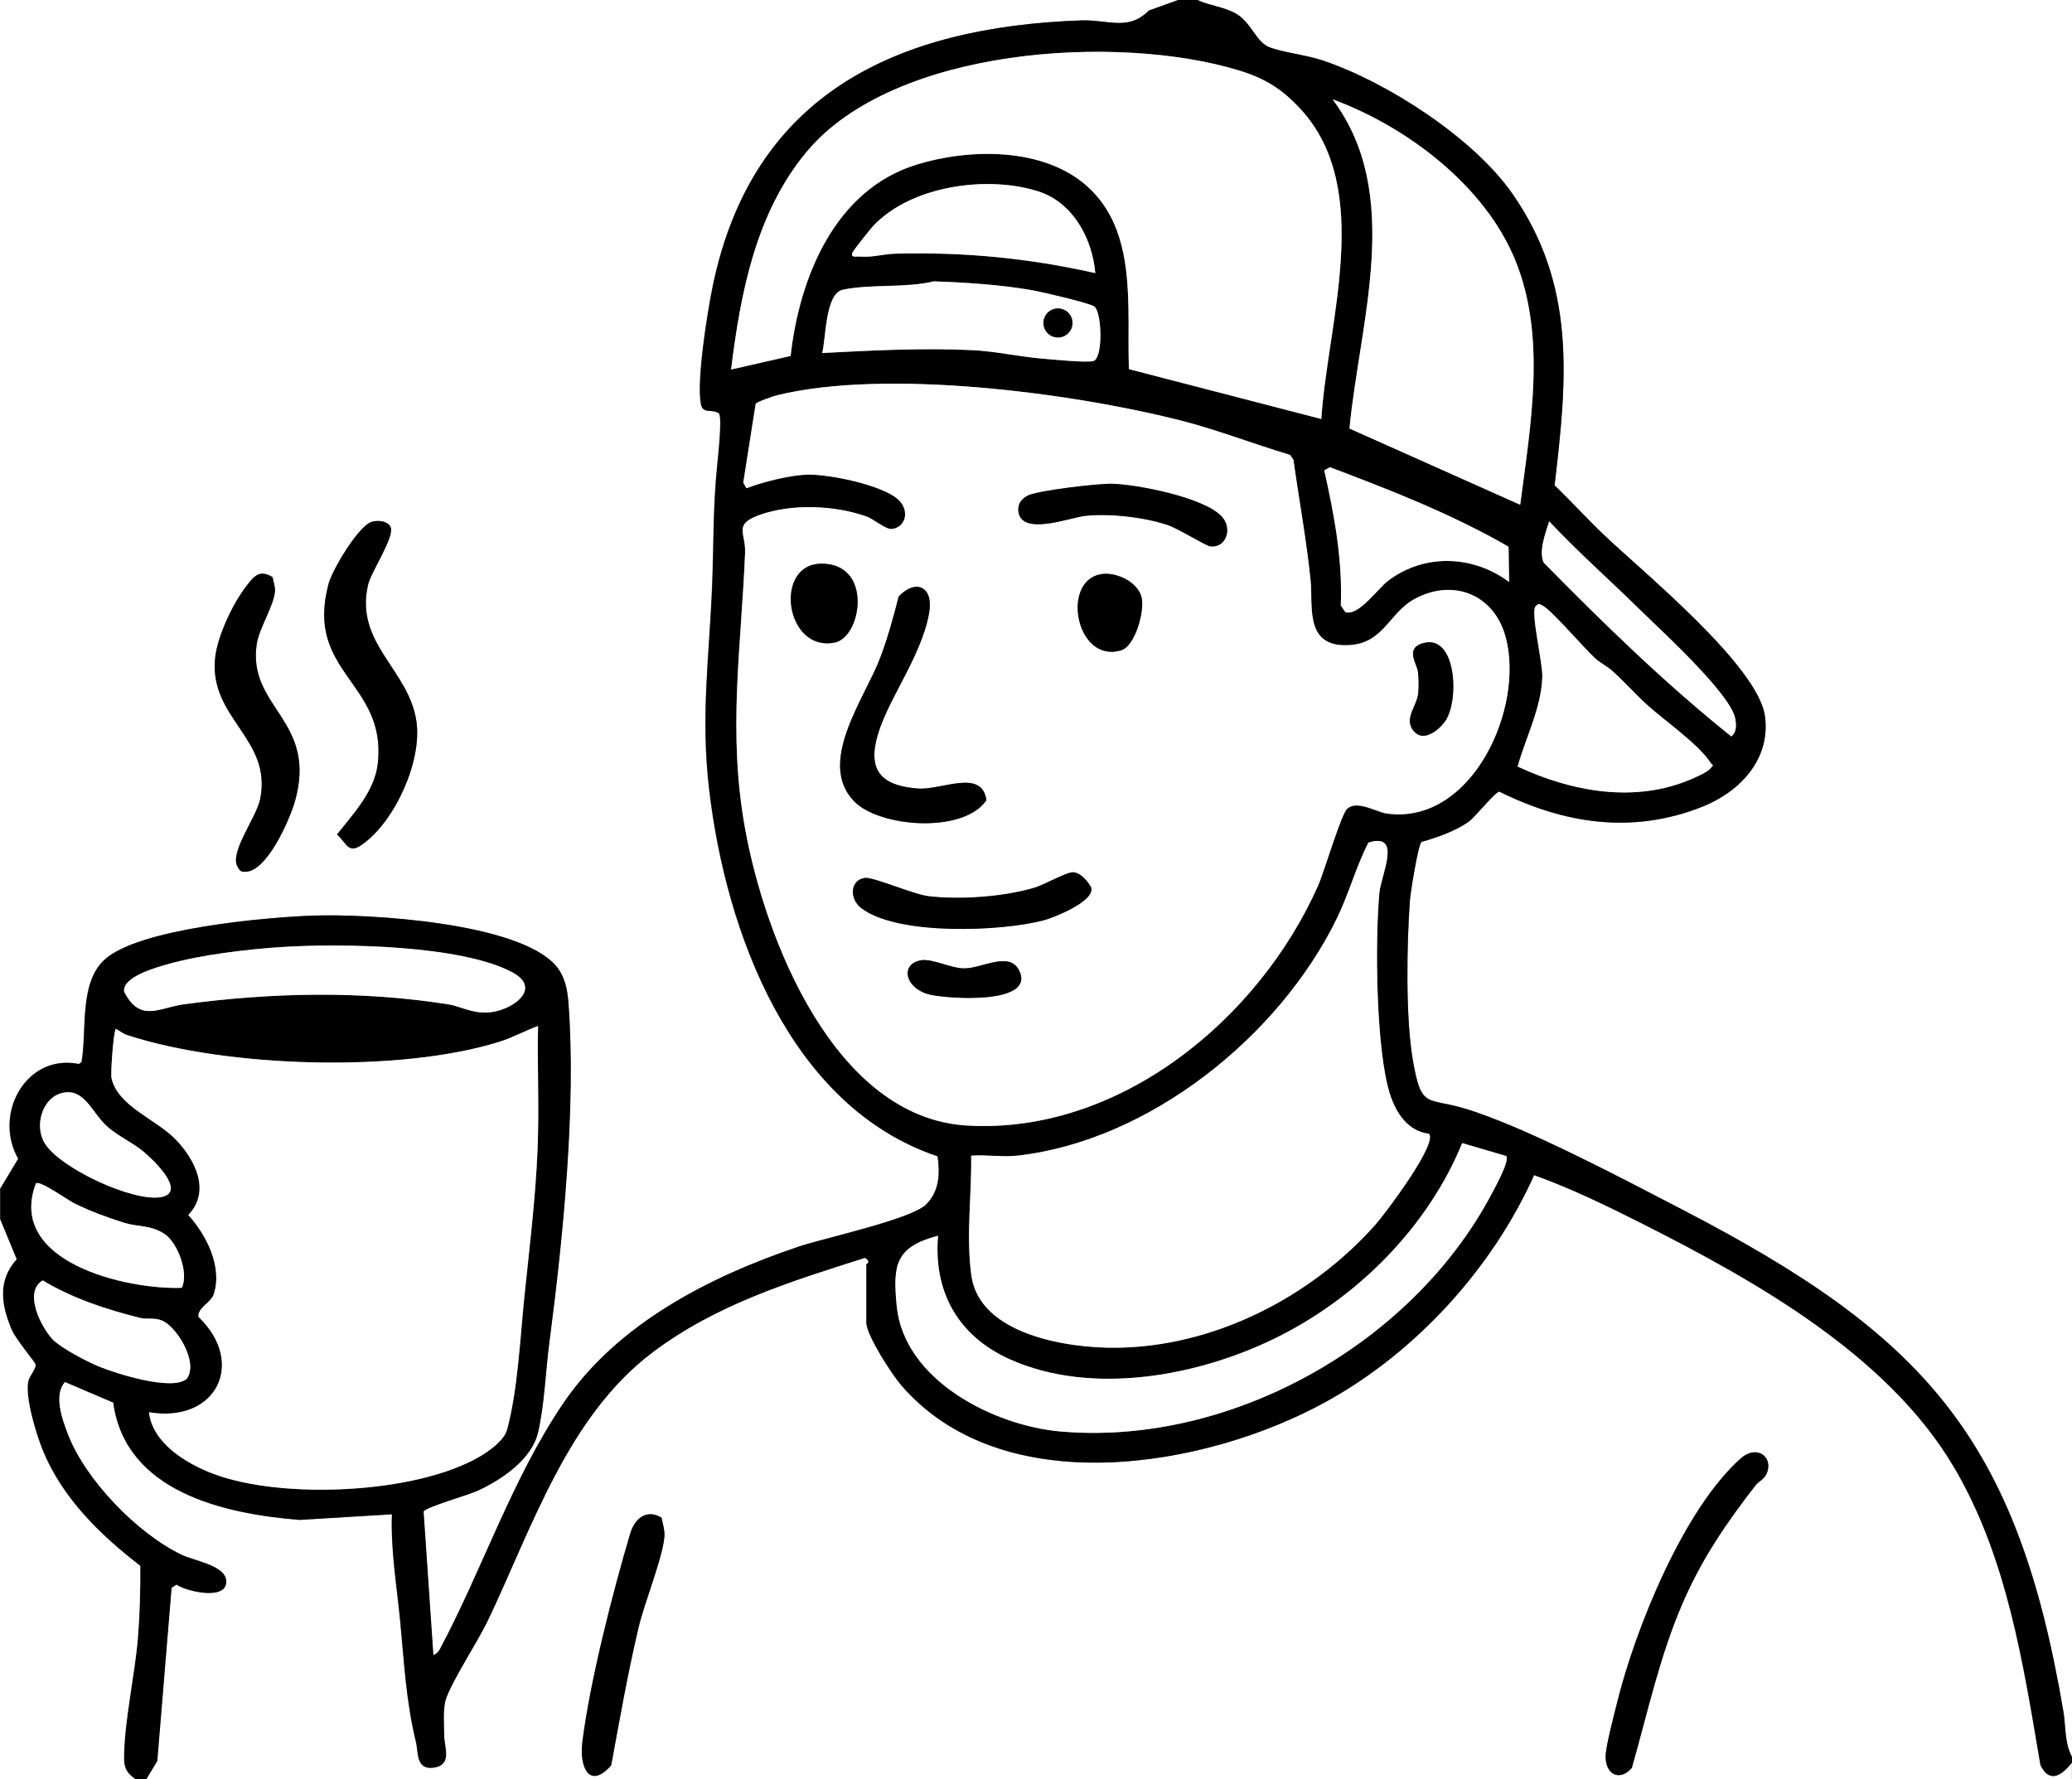 <?xml version="1.0" encoding="UTF-8"?>
<svg id="Layer_1" data-name="Layer 1" xmlns="http://www.w3.org/2000/svg" viewBox="0 0 375.5 322.5">
  <rect x="0" y="0" width="375.5" height="322.5" fill="#808080" stroke="none"/>
  <defs>
    <style>
      .cls-1 {
        fill: #fff;
      }
    </style>
  </defs>
  <path class="cls-1" d="M213.5,0l-5.33,1.92c-3.75,3.79-7.38,1.61-12.33,1.79-33.31,1.19-59.49,13.24-66.71,48.18-.96,4.66-2.96,17.16-2.14,21.36.38,1.92,2,.77,3.29,1.71.58.79-.16,7.68-.32,9.25-.81,7.89-.63,14.21-.94,22.06-.53,13.12-2.1,23.58-.52,36.98,3.05,25.79,14.67,57.4,41.39,66.36.44,3.25.33,6.29-2.07,8.72-2.64,2.69-18.41,6.08-23.1,7.65-16.16,5.43-32.89,14-42.64,28.36-9.34,13.76-14.6,30.01-22.39,44.61-.22.42-.71.97-1.2,1.05l-1.77-26c.42-.81,8.04-2.97,9.76-3.75,4.35-2,9.79-5.59,10.97-10.53s1.4-11.37,2.07-16.43c2.46-18.58,4.89-42.95,3.45-61.54-.19-2.46-.66-4.81-2.29-6.7-6.76-7.82-33.9-9.42-43.97-9.07-8.54.3-31.89,2.34-37.91,8.09-4.51,4.31-3.06,12.75-4.05,18.46l-.49.35c-9.59-1.94-15.59,9.13-10.99,17.17l-3.28,5.45V0h213.5ZM67.35,94.6c-2.4.73-7.13,8.71-7.8,11.21-4.35,16.17,10.46,17.82,8.94,32.44-.54,5.16-4.37,9.15-7.4,13.01,1.91,1.84,2.05,3.62,4.66,1.74,5.88-4.24,10.75-15.05,9.72-22.21-1.36-9.46-11.26-14.12-8.76-24.82.57-2.42,4.92-8.73,4.05-10.47-.56-1.11-2.3-1.24-3.41-.9ZM49.39,104.61c-2.41-1.46-3.42-.08-4.8,1.72-2.43,3.15-5.17,8.97-5.59,12.91-1.17,11.03,10.41,14.63,8.15,25.65-.69,3.35-5.64,9.7-4.07,12.25.31.51.45.89,1.17.88,4.03.34,8.3-9.56,9.22-12.81,4.13-14.71-8.65-16.9-6.94-28.44.43-2.9,3.08-6.89,3.31-9.59.07-.77-.31-1.78-.44-2.57Z"/>
  <path class="cls-1" d="M217,0h158.5v318.5c-1.36-2.47-1.13-5.62-1.56-8.19-8.38-49.75-25.29-68.31-69-91-10.51-5.46-28.85-15.2-39.61-18.39-6.82-2.02-7.76.13-9.29-8.71-1.34-7.74-1.1-20.94-.54-28.95.1-1.4,1.49-10.14,2.11-10.64,2.84-.82,6.07-1.94,8.5-3.63,1.16-.81,4.87-5.47,5.6-5.49,11.86,5.89,24.2,7.74,36.77,2.75,6.78-2.69,12.39-8.56,11.38-16.36-1.19-9.14-22.13-26.19-29.13-32.86-3.08-2.93-5.94-6.1-9.01-9.04,2.28-19.22,3.94-36.2-7.62-52.84-7.02-10.1-22.69-20.25-34.34-24.16-3.12-1.05-6.9-1.4-9.63-2.38-2.44-.87-3.34-4.41-5.97-6.02-2.18-1.34-4.89-1.51-7.17-2.58Z"/>
  <path class="cls-1" d="M26.5,322.5l1.97-3.28,2.59-31.41.91-.56c1.88,1.3,9.53,3.02,8.96-.89-.38-2.61-5.82-3.45-8.04-4.51-7.99-3.81-17.45-13.56-20.63-21.87-1.02-2.66-2.66-7.13-.52-9.47l8.76,3.74c2.2,16.2,20.07,20.17,33.77,21.27l16.73-1.02c-.23,6.47.87,12.9,1.49,19.26.76,7.76,1.04,14.51,2.89,22.11.42,1.73-.09,5.06,3.25,4.55s1.86-3.79,1.84-5.65-.27-5,.3-6.74c1.08-3.3,5.83-10.52,7.65-14.35,8.02-16.85,14.49-37.02,29.9-48.6,11.51-8.64,24.89-12.78,38.42-17.07,1.23.77.24,1.05.24,1.24v10.5c0,2.24,4.58,9.31,6.24,11.26,18.3,21.4,55.16,15.18,77.09,3.08,16.29-8.99,30.12-24.18,37.68-41.07,6.67,2.38,13.4,5.66,19.81,8.9,20.52,10.39,44.42,23.84,56.35,44.15,9.59,16.33,12.48,35.49,15.61,53.91,1.65,3.38,3.86,1.88,5.71-.48v3H26.5ZM318.19,269.19c.52-.67,1.6-1.04,2.03-2.21,1.13-3.06-1.98-5.04-4.68-2.67-10.41,9.16-19.26,31.13-22.52,44.47-.53,2.17-1.99,7.61-2.04,9.5-.09,3.38,2.52,4.72,4.74,2.2,2.85-10,5.04-20.24,9.18-29.81,3.53-8.14,7.9-14.53,13.28-21.47ZM119.89,275.11c-2.73-1.64-4.87.16-5.67,2.86-3.19,10.74-7.32,26.87-8.68,37.82-.57,4.6,1.3,8.66,5.22,4.22,1.54-8.35,3.01-16.77,4.97-25.03,1.04-4.42,4.35-12.58,4.67-16.37.1-1.21-.28-2.34-.51-3.5Z"/>
  <path d="M217,0c2.28,1.07,4.99,1.24,7.17,2.58,2.64,1.62,3.53,5.15,5.97,6.02,2.73.98,6.51,1.33,9.63,2.38,11.65,3.91,27.32,14.06,34.34,24.16,11.56,16.64,9.9,33.62,7.62,52.84,3.07,2.94,5.93,6.11,9.01,9.04,7,6.66,27.94,23.72,29.13,32.86,1.01,7.8-4.59,13.67-11.38,16.36-12.57,4.98-24.91,3.14-36.77-2.75-.73.02-4.44,4.69-5.6,5.49-2.43,1.7-5.66,2.82-8.5,3.63-.62.5-2.02,9.24-2.11,10.64-.57,8.01-.8,21.21.54,28.95,1.53,8.85,2.47,6.69,9.29,8.71,10.76,3.19,29.1,12.93,39.61,18.39,43.71,22.69,60.62,41.25,69,91,.43,2.57.2,5.71,1.56,8.19v1c-1.85,2.35-4.05,3.86-5.71.48-3.13-18.42-6.02-37.58-15.61-53.91-11.92-20.31-35.83-33.77-56.35-44.15-6.41-3.24-13.14-6.52-19.81-8.9-7.57,16.89-21.39,32.08-37.68,41.07-21.93,12.1-58.8,18.32-77.09-3.08-1.67-1.95-6.24-9.01-6.24-11.26v-10.5c0-.19.98-.47-.24-1.24-13.53,4.29-26.92,8.43-38.42,17.07-15.42,11.57-21.89,31.74-29.9,48.6-1.82,3.82-6.57,11.04-7.65,14.35-.57,1.74-.33,4.8-.3,6.74s1.48,5.15-1.84,5.65-2.83-2.83-3.25-4.55c-1.85-7.6-2.14-14.35-2.89-22.11-.62-6.36-1.72-12.79-1.49-19.26l-16.73,1.02c-13.7-1.1-31.57-5.07-33.77-21.27l-8.76-3.74c-2.14,2.34-.5,6.81.52,9.47,3.18,8.31,12.64,18.06,20.63,21.87,2.22,1.06,7.66,1.9,8.04,4.51.57,3.9-7.08,2.19-8.96.89l-.91.56-2.59,31.41-1.97,3.28h-2c-1.44-1.02-2.05-1.92-2.04-3.75.02-6.69,1.99-15.21,2.53-22.01.33-4.19.46-8.68.41-12.89-7.26-5.61-14.06-12.19-17.64-20.87-1.19-2.88-3.28-9.72-2.65-12.62.21-.97,1.46-2.27,1.31-3.04-.07-.37-3.61-4.61-4.29-6.2-1.94-4.53-2.65-8.94.87-12.86l-3-7.26v-5.5l3.28-5.45c-4.59-8.04,1.4-19.11,10.99-17.17l.49-.35c.99-5.71-.46-14.15,4.05-18.46,6.02-5.75,29.37-7.79,37.91-8.09,10.07-.35,37.21,1.25,43.97,9.07,1.63,1.89,2.1,4.24,2.29,6.7,1.44,18.59-1,42.96-3.45,61.54-.67,5.06-.9,11.55-2.07,16.43s-6.62,8.53-10.97,10.53c-1.72.79-9.34,2.94-9.76,3.75l1.77,26c.49-.07.98-.63,1.2-1.05,7.79-14.61,13.05-30.85,22.39-44.61,9.75-14.36,26.47-22.93,42.64-28.36,4.69-1.57,20.45-4.96,23.1-7.65,2.39-2.44,2.51-5.47,2.07-8.72-26.72-8.96-38.34-40.56-41.39-66.36-1.59-13.4-.01-23.86.52-36.98.32-7.84.13-14.17.94-22.06.16-1.57.9-8.45.32-9.25-1.29-.94-2.91.21-3.29-1.71-.82-4.21,1.18-16.7,2.14-21.36,7.22-34.94,33.4-46.98,66.71-48.18,4.94-.18,8.57,2,12.33-1.79l5.33-1.92h3.5ZM235.71,19.79c-3.32-3.62-6.41-5.57-11.22-7.03-22.01-6.69-62.43-4.18-78.25,14.72-9.23,11.03-12.03,25.63-13.73,39.51l10.78-2.46c1.6-14.25,8.01-30.11,22.82-34.68,9.67-2.99,23-3.16,30.91,3.9,9.26,8.26,7.16,22.13,7.59,33.17l34.86,9.04c1.11-17.46,9.59-41.62-3.74-56.16ZM275.5,91.5c1.87-14.46,4.8-30.39-.9-44.35-5.54-13.57-19.73-24.24-33.1-29.15,12.9,17.18,4.92,40.22,3.06,59.67l30.94,13.82ZM198.5,49.5c-.54-6.27-4.05-12.83-10.41-14.83-9.24-2.91-23.03-.99-29.85,6.31-.55.58-3.55,4.37-3.73,4.79-.43,1.02.7.7,1.24.74,2.47.19,4.33-.46,6.49-.52,12.45-.33,24.16.8,36.27,3.52ZM198.39,55.61c-.6-.6-9.68-2.7-11.27-2.98-5.64-1.01-12.16-1.43-17.87-1.62-5.19,1.25-11.4.45-16.49,1.51-3.23.67-3.06,8.85-3.76,11.48,8.84-.47,18.39-.96,27.27-.52,4.14.2,8.39,1.17,12.48,1.52,1.74.15,8.33.81,9.43.44,1.7-.58,1.53-8.51.21-9.82ZM244.12,146.63c1.73-1.68,5.32.58,7.15.84,15.42,2.18,25.09-19.15,21.55-32.05-2.11-7.69-9.53-10.62-16.49-6.83-4.89,2.66-5.7,8.7-13.05,8.37-6.81-.3-5.35-7.36-5.79-11.71-.74-7.37-2.09-14.57-3.11-21.89l-.61-.89c-6.73-2.01-13.36-4.62-20.17-6.33-19.79-4.98-53.11-9.29-72.73-4.5-.72.18-3.62,1.16-3.94,1.56l-2.25,14.28.57,1.03c2.93-1.14,8.28-2.48,11.41-2.47,3.98.02,12.63,1.8,15.79,4.25,2.44,1.88,1.92,5.22-.81,5.61-1.09.15-3.39-1.83-4.56-2.24-5.81-2.07-13.65-2.4-19.49-.29-4.78,1.73-2.42,3.21-2.58,6.89-.72,17.31-3.17,32.37,0,49.95,3.64,20.15,16.26,52.39,40.18,53.82,27.64,1.65,52.9-19.29,63.63-43.42,1.12-2.52,4.16-12.89,5.27-13.97ZM273.39,99.1c-10.25-5.92-21.3-10.23-32.36-14.41l-1.04.56c1.81,8.08,3.33,16.13,3,24.49l.82,1.21c2.41.77,5.86-4.25,7.73-5.67,6.6-5,15.42-4.68,21.95.21l-.1-6.4ZM296.83,110.17c-5.32-5.24-10.97-10.2-16.08-15.67-.64,2.09-1.94,5.39-.99,7.49,10.86,11.04,21.93,21.83,33.99,31.5,1.01-.74.91-2.13.72-3.21-.79-4.53-13.86-16.39-17.64-20.11ZM292.3,121.71c-1-.91-2.31-1.52-3.31-2.45-2.07-1.91-7.77-8.61-9.49-9.52-.68-.36-.78-.33-1.27.24-.82,1.28,1.36,10.15,1.27,12.75-.19,5.64-3.02,11-4.47,16.22,9.75,4.56,21.22,6.69,31.45,2.29.95-.41,2.94-1.25,3.52-1.98.64-.8.44-.32-.01-1-2.32-3.51-8.22-7.51-11.51-10.5-2.13-1.93-4.08-4.13-6.19-6.05ZM184.25,209.5c-2.59.29-5.6-.21-8.25,0,.12,7.24-.96,14.48.04,21.71,1.5,10.78,17.5,13.17,26.12,13.1,17.83-.13,35.38-9.14,47.09-22.3,1.79-2.01,11.32-14.68,9.72-16.48-3.82-.47-5.97-3.74-7.07-7.18-2.56-8-2.74-27.95-1.91-36.6.31-3.21,4.18-10.93-2-9-2.23,4.33-3.54,9.27-5.73,13.77-10.41,21.32-33.94,40.33-58.01,42.99ZM51.4,171.65c-6.33.39-14.85,1.39-20.9,3.1-2.08.59-8.29,2.26-8.02,4.98,2.87,5.75,6.43,2.91,10.82,2.32,15.83-2.14,32.11-2.5,47.91,0,2.25.36,4.08,1.58,7.04,1.49,4.28-.14,10.19-4.23,4.69-7.23-9.2-5.02-31.03-5.3-41.55-4.66ZM97.5,186c-2.31.86-4.55,2.08-6.91,2.83-18.02,5.7-49.54,4.72-67.49-1.18-.84-.28-1.36-.75-2.09-1.15-.39.3-1.01,7.97-.77,9,1.16,5.03,8.14,7.5,11.54,10.98s6.55,9.37,2.37,13.77c3.25,3.59,6.18,9.27,4.64,14.28-.51,1.65-2.98,2.47-2.8,4.19,8.71,8.34,3.21,19.34-8.97,17.29.62,5.61,6.8,9.32,11.61,11.14,12.45,4.72,36.63,3.66,48.23-3.06,1.75-1.02,4.51-2.94,5.05-4.95,1.95-7.22,2.38-16.81,3.16-24.34.9-8.73,2.01-17.81,2.37-26.62.29-7.33-.07-14.8.08-22.17ZM11.36,198.1c-3.67.81-5.18,5.88-3.29,9.08,2.68,4.53,16.13,10.79,21.16,9.81,4.75-.93-1.6-6.89-3.23-8.24-2.01-1.66-4.49-2.72-6.51-4.49-2.83-2.47-4.13-7.04-8.13-6.16ZM272.95,209.55l-7.96-2.34c-6.2,15.14-18.54,27.61-33.06,34.96s-33.99,10.98-49.03,4.18c-9.22-4.17-13.77-12.15-12.9-22.35-7.72,2.04-8.22,5.23-7.49,12.74,1.32,13.49,17.61,21.71,29.75,22.75,30.82,2.65,63.65-15.89,78.01-42.98.59-1.11,3.4-6.13,2.68-6.96ZM29.83,223.69c-2.56-1.67-4.81-1.26-7.26-2.01-3.01-.93-6.18-2.12-9.01-3.49-1.23-.6-6.27-4.24-7.05-3.68-5.37,14.2,16.3,19.3,26.43,18.94,1.34-2.66-.77-8.22-3.11-9.75ZM33.88,249.88c2.11-2.93-1.82-9.38-4.51-10.5-1.44-.6-2.69-.16-4.01-.49-6.1-1.52-12.22-3.54-17.62-6.79-3.54,2.08-.3,8.45,1.76,10.65,1.51,1.62,6.34,4.11,8.51,4.99,3.11,1.27,13.42,4.54,15.87,2.14Z"/>
  <path class="cls-1" d="M0,221l3,7.26c-3.52,3.92-2.8,8.33-.87,12.86.68,1.59,4.22,5.83,4.29,6.2.15.77-1.1,2.07-1.31,3.04-.63,2.9,1.47,9.74,2.65,12.62,3.58,8.67,10.38,15.25,17.64,20.87.05,4.21-.08,8.7-.41,12.89-.54,6.8-2.52,15.32-2.53,22.01,0,1.83.6,2.73,2.04,3.75H0v-101.5Z"/>
  <path d="M67.35,94.6c1.11-.34,2.86-.21,3.41.9.87,1.73-3.49,8.05-4.05,10.47-2.5,10.7,7.39,15.35,8.76,24.82,1.03,7.17-3.84,17.97-9.72,22.21-2.6,1.88-2.74.1-4.66-1.74,3.03-3.86,6.87-7.85,7.4-13.01,1.52-14.62-13.29-16.27-8.94-32.44.67-2.5,5.4-10.48,7.8-11.21Z"/>
  <path d="M49.39,104.61c.13.79.51,1.81.44,2.57-.23,2.7-2.88,6.69-3.31,9.59-1.71,11.54,11.07,13.74,6.94,28.44-.91,3.26-5.19,13.15-9.22,12.81-.72.02-.86-.37-1.17-.88-1.58-2.56,3.38-8.9,4.07-12.25,2.26-11.03-9.32-14.63-8.15-25.65.42-3.94,3.17-9.75,5.59-12.91,1.39-1.81,2.39-3.19,4.8-1.72Z"/>
  <path d="M318.19,269.19c-5.38,6.94-9.76,13.33-13.28,21.47-4.14,9.57-6.33,19.82-9.18,29.81-2.22,2.53-4.83,1.18-4.74-2.2.05-1.89,1.51-7.32,2.04-9.5,3.26-13.35,12.11-35.31,22.52-44.47,2.69-2.37,5.81-.39,4.68,2.67-.44,1.18-1.51,1.54-2.03,2.21Z"/>
  <path d="M119.89,275.11c.23,1.16.61,2.29.51,3.5-.32,3.79-3.63,11.96-4.67,16.37-1.95,8.26-3.43,16.68-4.97,25.03-3.92,4.43-5.79.38-5.22-4.22,1.36-10.95,5.49-27.08,8.68-37.82.8-2.7,2.95-4.5,5.67-2.86Z"/>
  <path class="cls-1" d="M244.12,146.63c-1.12,1.08-4.15,11.46-5.27,13.97-10.73,24.13-35.99,45.07-63.63,43.42-23.92-1.43-36.54-33.67-40.18-53.82-3.18-17.58-.72-32.64,0-49.95.15-3.69-2.2-5.17,2.58-6.89,5.84-2.11,13.68-1.79,19.49.29,1.17.42,3.47,2.4,4.56,2.24,2.72-.39,3.25-3.72.81-5.61-3.16-2.44-11.81-4.23-15.79-4.25-3.13-.02-8.48,1.33-11.41,2.47l-.57-1.03,2.25-14.28c.32-.4,3.22-1.38,3.94-1.56,19.62-4.79,52.93-.48,72.73,4.5,6.81,1.71,13.44,4.32,20.17,6.33l.61.89c1.02,7.32,2.36,14.53,3.11,21.89.44,4.35-1.01,11.41,5.79,11.71,7.36.33,8.16-5.71,13.05-8.37,6.96-3.79,14.38-.86,16.49,6.83,3.54,12.9-6.13,34.23-21.55,32.05-1.83-.26-5.42-2.52-7.15-.84ZM201.33,87.69c-2.34-.04-13.56,1.23-15.19,2.2-.95.57-1.51,1.21-1.6,2.36.02,5.24,9.47,1.51,12.21,1.24,4.61-.44,10.45.22,14.84,1.66,1.84.6,6.89,3.74,7.69,3.86,2.82.43,4.14-3.05,2.23-5.28-3.03-3.54-15.59-5.97-20.17-6.05ZM148.84,102.18c-8.69.07-6.56,16.05,2.4,14.3,4.95-.97,7.01-14.37-2.4-14.3ZM199.37,104.11c-7.12,1.44-4.28,16.18,3.78,13.78,2.63-.78,4.28-7.17,3.75-9.54-.65-2.87-4.73-4.81-7.53-4.24ZM154.77,145.23c4.61,4.76,19.86,5.92,24-.19-.83-5.8-8.15-1.76-12.46-2.11-5.57-.44-8.86-2.44-7.57-8.45,1.5-6.98,8.16-15.02,9.64-23.36.85-4.78-2.39-6.27-5.51-3.01-.98,3.88-2.04,7.77-3.5,11.5-2.78,7.12-11.34,18.65-4.6,25.61ZM257.86,116.6c-3.26.97-1.07,3.69-.88,5.18.14,1.09.17,2.91.04,3.99-.29,2.35-2.67,4.56-.8,6.78,1.76,2.08,4.55-.18,5.72-1.86,2.58-3.73,2-15.88-4.07-14.07ZM194.33,158.12c-1.22.07-5.1,2.25-6.72,2.74-5.54,1.7-13.56,2.28-19.33,1.59-2.71-.32-9.96-3.48-11.48-3.32-2.69.29-3,3.74-.69,5.49,6.53,4.98,25.22,4.24,32.97,2.21,1.88-.49,9.17-3.38,8.7-5.87-.57-1.16-2.06-2.92-3.45-2.85ZM166.87,174.08c-3.82.66-2.84,5.12,1.6,6.2,3.19.77,19.13,1.91,16.27-4.27-1.72-3.71-6.74-.46-9.99-.47-2.5,0-5.77-1.83-7.88-1.46Z"/>
  <path class="cls-1" d="M97.5,186c-.15,7.37.21,14.84-.08,22.17-.35,8.81-1.46,17.89-2.37,26.62-.78,7.52-1.21,17.12-3.16,24.34-.54,2.01-3.3,3.93-5.05,4.95-11.6,6.72-35.78,7.77-48.23,3.06-4.8-1.82-10.99-5.53-11.61-11.14,12.18,2.05,17.68-8.95,8.97-17.29-.18-1.72,2.3-2.54,2.8-4.19,1.54-5.01-1.39-10.69-4.64-14.28,4.18-4.4,1.2-10.12-2.37-13.77s-10.38-5.95-11.54-10.98c-.23-1.02.38-8.7.77-9,.73.4,1.25.88,2.09,1.15,17.95,5.89,49.46,6.88,67.49,1.18,2.37-.75,4.6-1.97,6.91-2.83Z"/>
  <path class="cls-1" d="M235.71,19.79c13.33,14.53,4.85,38.7,3.74,56.16l-34.86-9.04c-.43-11.04,1.67-24.91-7.59-33.17-7.91-7.05-21.24-6.88-30.91-3.9-14.81,4.57-21.21,20.43-22.82,34.68l-10.78,2.46c1.71-13.88,4.5-28.48,13.73-39.51,15.82-18.9,56.24-21.41,78.25-14.72,4.81,1.46,7.9,3.41,11.22,7.03Z"/>
  <path class="cls-1" d="M184.25,209.5c24.07-2.66,47.6-21.67,58.01-42.99,2.19-4.49,3.5-9.44,5.73-13.77,6.18-1.93,2.32,5.79,2,9-.83,8.65-.65,28.6,1.91,36.6,1.1,3.44,3.25,6.71,7.07,7.18,1.6,1.8-7.93,14.47-9.72,16.48-11.71,13.17-29.26,22.17-47.09,22.3-8.62.07-24.63-2.32-26.12-13.1-1-7.22.08-14.46-.04-21.71,2.65-.21,5.66.29,8.25,0Z"/>
  <path class="cls-1" d="M275.5,91.5l-30.94-13.82c1.86-19.45,9.84-42.49-3.06-59.67,13.37,4.91,27.56,15.58,33.1,29.15,5.7,13.95,2.77,29.89.9,44.35Z"/>
  <path class="cls-1" d="M272.95,209.55c.72.83-2.1,5.85-2.68,6.96-14.35,27.1-47.19,45.63-78.01,42.98-12.13-1.04-28.43-9.27-29.75-22.75-.73-7.51-.23-10.7,7.49-12.74-.87,10.2,3.67,18.18,12.9,22.35,15.04,6.8,34.75,3.06,49.03-4.18s26.86-19.82,33.06-34.96l7.96,2.34Z"/>
  <path class="cls-1" d="M292.3,121.71c2.11,1.92,4.06,4.12,6.19,6.05,3.29,2.99,9.19,6.99,11.51,10.5.45.68.65.21.01,1-.59.73-2.58,1.57-3.52,1.98-10.23,4.4-21.7,2.27-31.45-2.29,1.45-5.23,4.28-10.59,4.47-16.22.09-2.59-2.09-11.47-1.27-12.75.49-.57.6-.6,1.27-.24,1.72.9,7.42,7.6,9.49,9.52,1,.93,2.31,1.54,3.31,2.45Z"/>
  <path class="cls-1" d="M51.4,171.65c10.52-.65,32.35-.36,41.55,4.66,5.49,3-.41,7.09-4.69,7.23-2.97.09-4.8-1.14-7.04-1.49-15.8-2.5-32.09-2.13-47.91,0-4.39.59-7.95,3.43-10.82-2.32-.27-2.72,5.94-4.39,8.02-4.98,6.06-1.71,14.57-2.71,20.9-3.1Z"/>
  <path class="cls-1" d="M198.39,55.61c1.33,1.32,1.5,9.24-.21,9.82-1.1.37-7.69-.29-9.43-.44-4.09-.35-8.34-1.31-12.48-1.52-8.88-.44-18.43.05-27.27.52.7-2.63.53-10.81,3.76-11.48,5.09-1.06,11.3-.27,16.49-1.51,5.71.2,12.23.62,17.87,1.62,1.59.28,10.66,2.38,11.27,2.98ZM194.37,58.54c0-1.46-1.18-2.63-2.63-2.63s-2.63,1.18-2.63,2.63,1.18,2.63,2.63,2.63,2.63-1.18,2.63-2.63Z"/>
  <path class="cls-1" d="M198.5,49.5c-12.11-2.72-23.82-3.85-36.27-3.52-2.16.06-4.01.71-6.49.52-.54-.04-1.67.28-1.24-.74.18-.41,3.18-4.2,3.73-4.79,6.83-7.3,20.61-9.22,29.85-6.31,6.36,2,9.87,8.56,10.41,14.83Z"/>
  <path class="cls-1" d="M273.39,99.1l.1,6.4c-6.53-4.88-15.36-5.21-21.95-.21-1.87,1.42-5.32,6.44-7.73,5.67l-.82-1.21c.33-8.36-1.19-16.41-3-24.49l1.04-.56c11.06,4.18,22.11,8.49,32.36,14.41Z"/>
  <path class="cls-1" d="M33.88,249.88c-2.46,2.4-12.77-.87-15.87-2.14-2.17-.89-6.99-3.38-8.51-4.99-2.05-2.2-5.3-8.57-1.76-10.65,5.4,3.25,11.52,5.27,17.62,6.79,1.32.33,2.57-.11,4.01.49,2.69,1.12,6.62,7.58,4.51,10.5Z"/>
  <path class="cls-1" d="M29.83,223.69c2.34,1.53,4.45,7.09,3.11,9.75-10.14.37-31.8-4.74-26.43-18.94.78-.56,5.82,3.09,7.05,3.68,2.83,1.38,5.99,2.56,9.01,3.49,2.45.76,4.7.34,7.26,2.01Z"/>
  <path class="cls-1" d="M296.83,110.17c3.78,3.72,16.86,15.58,17.64,20.11.19,1.08.29,2.47-.72,3.21-12.06-9.66-23.13-20.45-33.99-31.5-.96-2.1.35-5.4.99-7.49,5.11,5.47,10.75,10.43,16.08,15.67Z"/>
  <path class="cls-1" d="M11.36,198.1c4.01-.89,5.3,3.68,8.13,6.16,2.03,1.77,4.5,2.82,6.51,4.49,1.63,1.35,7.98,7.31,3.23,8.24-5.03.98-18.48-5.27-21.16-9.81-1.89-3.2-.39-8.27,3.29-9.08Z"/>
  <path d="M154.77,145.23c-6.73-6.96,1.82-18.49,4.6-25.61,1.46-3.73,2.51-7.62,3.5-11.5,3.12-3.26,6.36-1.77,5.51,3.01-1.48,8.34-8.14,16.38-9.64,23.36-1.29,6.01,2,8,7.57,8.45,4.31.34,11.63-3.69,12.46,2.11-4.14,6.11-19.39,4.95-24,.19Z"/>
  <path d="M194.33,158.12c1.4-.08,2.89,1.68,3.45,2.85.47,2.49-6.82,5.38-8.7,5.87-7.75,2.03-26.44,2.77-32.97-2.21-2.3-1.76-1.99-5.2.69-5.49,1.52-.16,8.76,3,11.48,3.32,5.77.69,13.78.11,19.33-1.59,1.62-.5,5.5-2.68,6.72-2.74Z"/>
  <path d="M201.33,87.69c4.59.08,17.15,2.51,20.17,6.05,1.91,2.23.59,5.71-2.23,5.28-.8-.12-5.85-3.26-7.69-3.86-4.4-1.44-10.24-2.1-14.84-1.66-2.74.26-12.19,4-12.21-1.24.09-1.15.65-1.79,1.6-2.36,1.63-.97,12.85-2.24,15.19-2.2Z"/>
  <path d="M148.84,102.18c9.41-.07,7.35,13.34,2.4,14.3-8.97,1.75-11.09-14.24-2.4-14.3Z"/>
  <path d="M199.37,104.11c2.8-.57,6.89,1.37,7.53,4.24.53,2.37-1.12,8.75-3.75,9.54-8.06,2.4-10.9-12.34-3.78-13.78Z"/>
  <path d="M166.87,174.08c2.11-.37,5.38,1.45,7.88,1.46,3.25.01,8.27-3.24,9.99.47,2.86,6.17-13.08,5.04-16.27,4.27-4.44-1.07-5.42-5.53-1.6-6.2Z"/>
  <path d="M257.86,116.6c6.06-1.81,6.65,10.34,4.07,14.07-1.17,1.69-3.96,3.95-5.72,1.86-1.87-2.21.51-4.43.8-6.78.13-1.08.1-2.89-.04-3.99-.19-1.48-2.38-4.2.88-5.18Z"/>
  <circle cx="191.73" cy="58.54" r="2.63"/>
</svg>